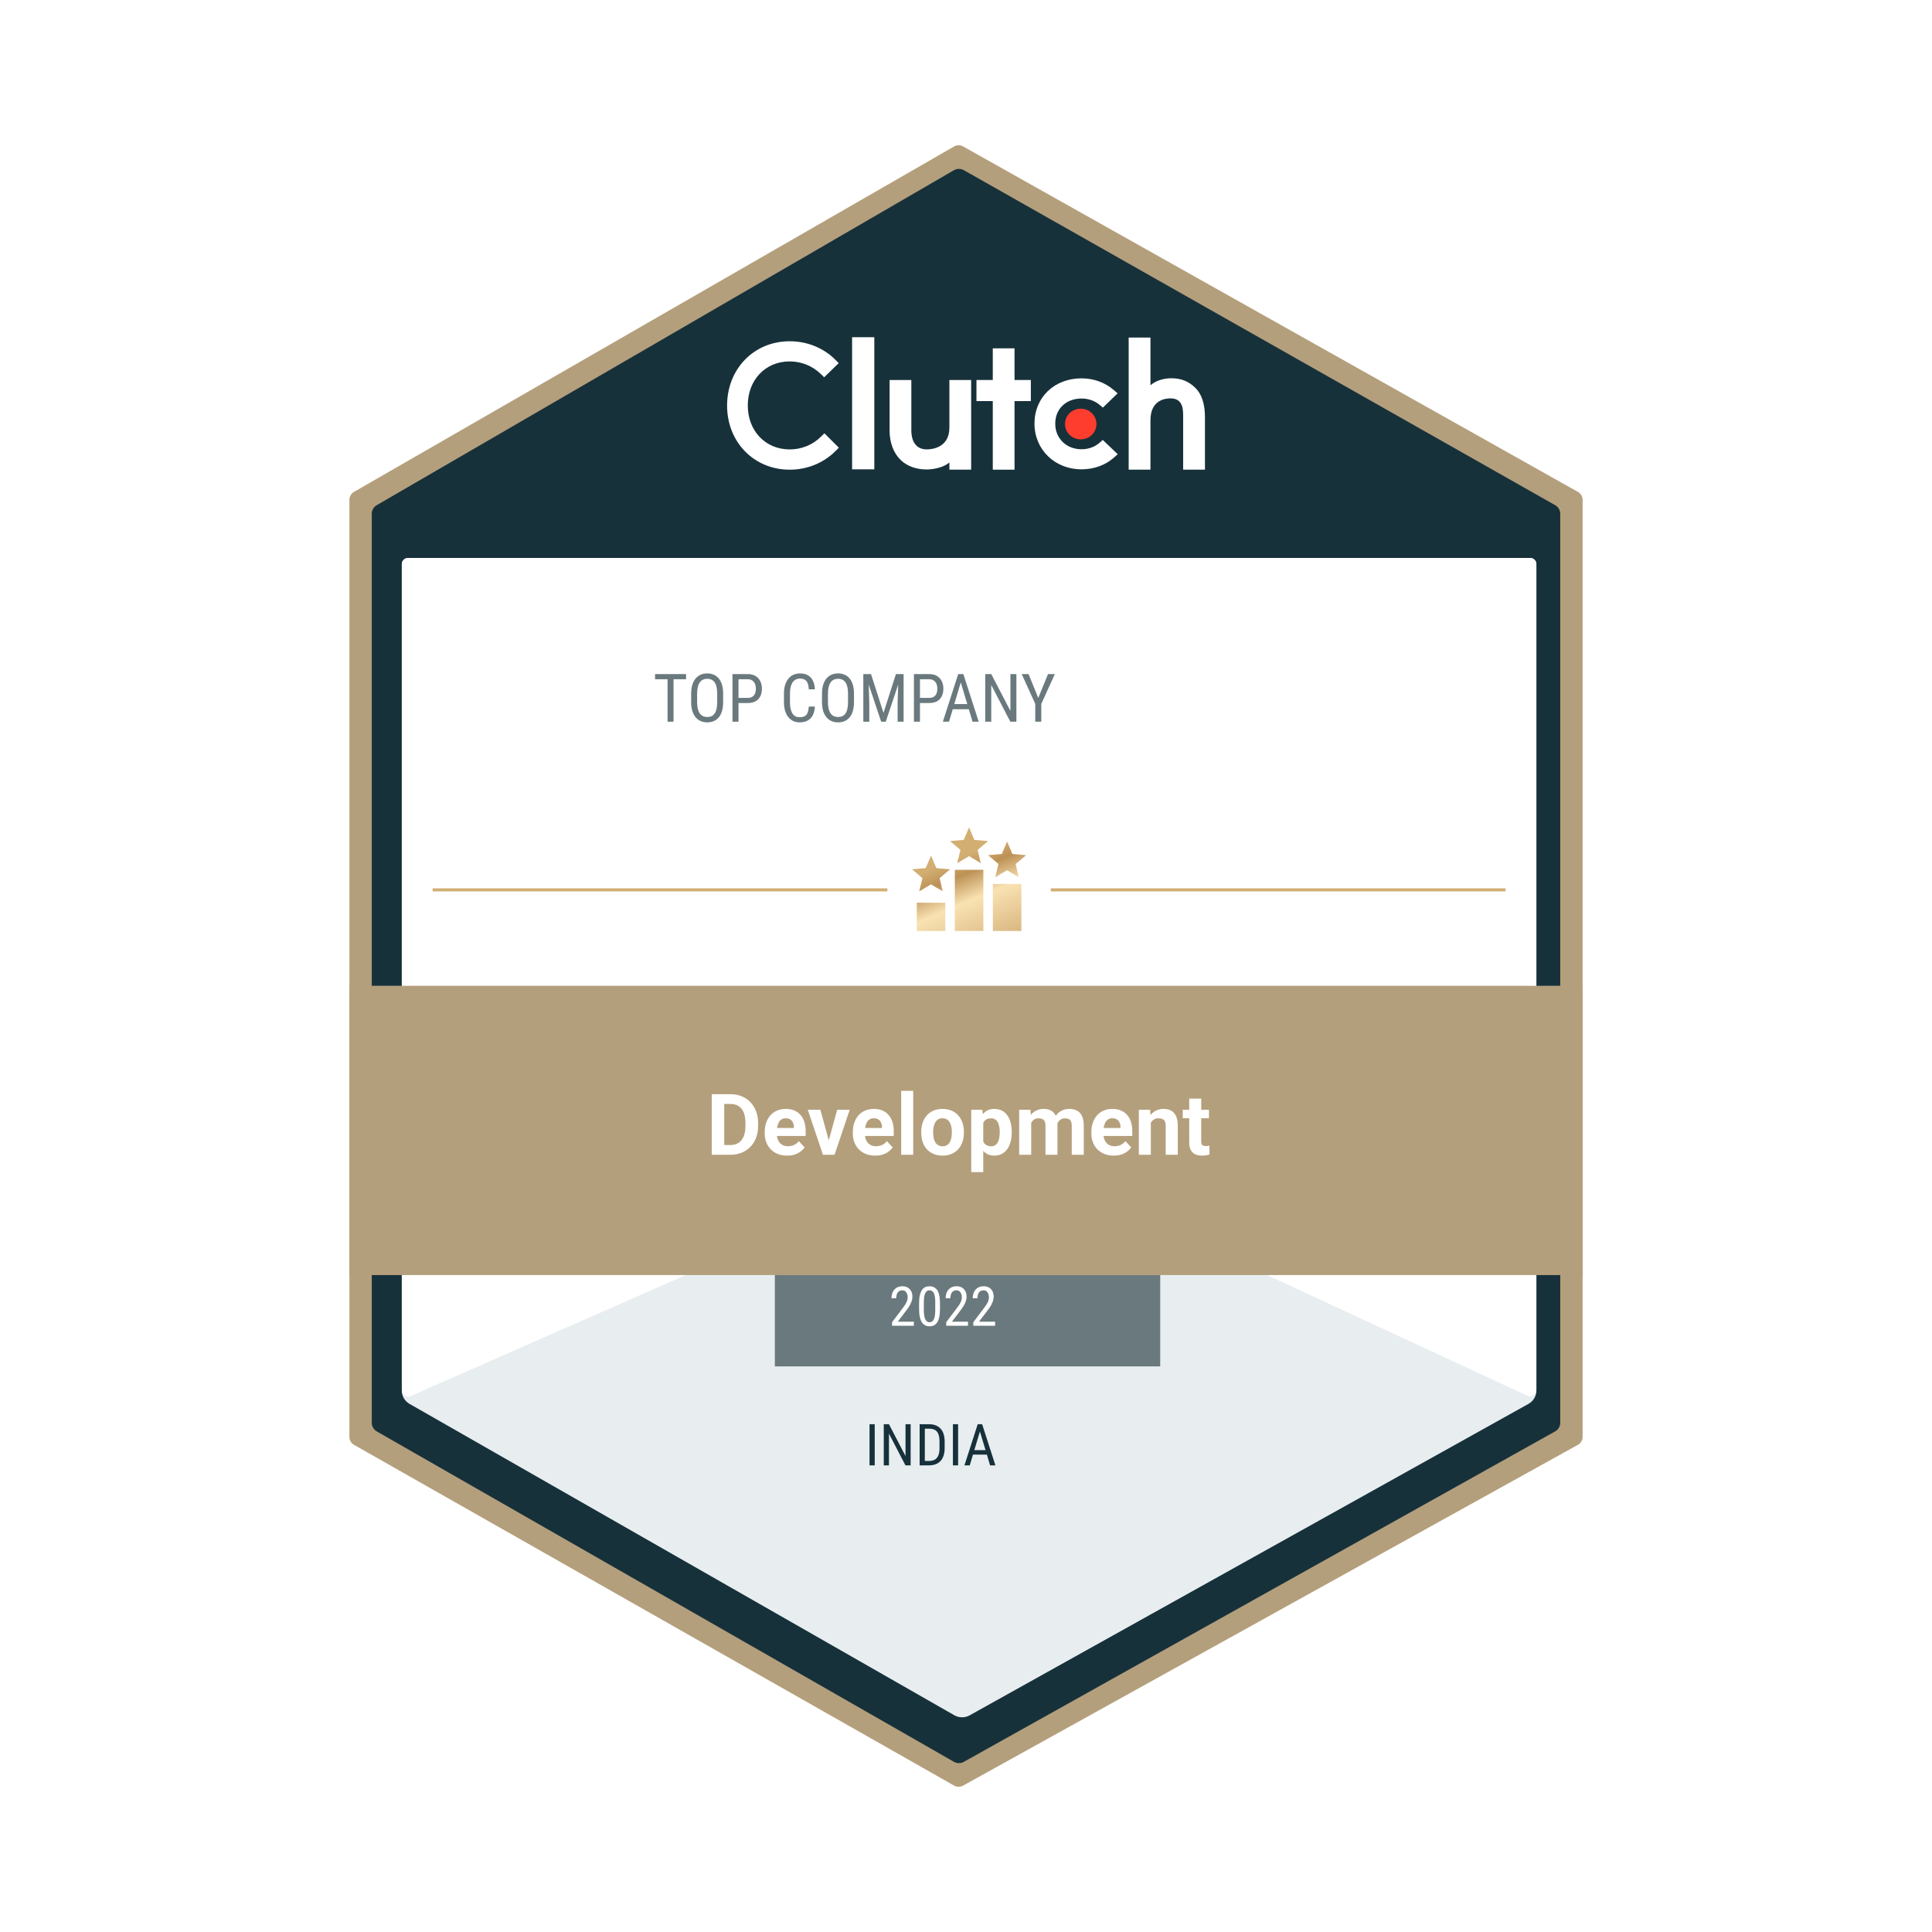<svg width="94" height="94" viewBox="0 0 94 94" fill="none" xmlns="http://www.w3.org/2000/svg">
<rect width="94" height="94" rx="4" fill="white"/>
<g clip-path="url(#clip0_2350_4864)">
<path d="M17.224 23.932L46.415 7.129C46.554 7.049 46.725 7.048 46.864 7.127L76.773 23.933C76.914 24.012 77.001 24.159 77.001 24.319V69.91C77.001 70.07 76.913 70.219 76.771 70.297L46.862 86.876C46.724 86.953 46.555 86.952 46.417 86.874L17.226 70.298C17.087 70.219 17 70.072 17 69.913V24.316C17 24.158 17.086 24.012 17.224 23.932Z" fill="#B49F7C"/>
<path d="M18.348 24.611L46.427 8.316C46.567 8.235 46.739 8.234 46.879 8.313L75.649 24.612C75.789 24.691 75.876 24.838 75.876 24.997V69.224C75.876 69.384 75.788 69.532 75.647 69.611L46.877 85.689C46.738 85.767 46.568 85.766 46.43 85.687L18.35 69.612C18.211 69.532 18.125 69.386 18.125 69.227V24.994C18.125 24.837 18.21 24.691 18.348 24.611Z" fill="#17313B" stroke="#17313B" stroke-width="0.074"/>
<path fill-rule="evenodd" clip-rule="evenodd" d="M41.458 22.835H42.539V16.407H41.458V22.835Z" fill="white"/>
<path fill-rule="evenodd" clip-rule="evenodd" d="M46.192 20.805C46.192 21.787 45.341 21.865 45.088 21.865C44.455 21.865 44.34 21.291 44.34 20.945V18.49H43.282V20.939C43.282 21.547 43.478 22.049 43.824 22.384C44.129 22.68 44.585 22.842 45.08 22.842C45.431 22.842 45.928 22.735 46.192 22.501V22.852H47.251V18.49H46.192V20.805Z" fill="white"/>
<path fill-rule="evenodd" clip-rule="evenodd" d="M49.361 16.948H48.303V18.488H47.509V19.515H48.303V22.852H49.361V19.515H50.155V18.488H49.361V16.948Z" fill="white"/>
<path fill-rule="evenodd" clip-rule="evenodd" d="M53.494 21.546C53.263 21.746 52.957 21.858 52.623 21.858C51.884 21.858 51.342 21.334 51.342 20.613C51.342 19.893 51.867 19.39 52.623 19.39C52.952 19.39 53.263 19.497 53.499 19.697L53.661 19.831L54.376 19.139L54.197 18.983C53.776 18.614 53.217 18.408 52.623 18.408C51.296 18.408 50.332 19.334 50.332 20.608C50.332 21.875 51.319 22.835 52.623 22.835C53.228 22.835 53.794 22.629 54.209 22.254L54.382 22.099L53.655 21.406L53.494 21.546Z" fill="white"/>
<path fill-rule="evenodd" clip-rule="evenodd" d="M58.148 18.862C57.843 18.566 57.485 18.404 56.99 18.404C56.638 18.404 56.24 18.51 55.975 18.745V16.424H54.915V22.852H55.975V20.444C55.975 19.46 56.695 19.382 56.949 19.382C57.582 19.382 57.565 19.958 57.565 20.304V22.852H58.626V20.31C58.626 19.701 58.494 19.197 58.148 18.862Z" fill="white"/>
<path fill-rule="evenodd" clip-rule="evenodd" d="M52.583 19.884C53.006 19.884 53.349 20.218 53.349 20.63C53.349 21.042 53.006 21.376 52.583 21.376C52.16 21.376 51.817 21.042 51.817 20.63C51.817 20.218 52.16 19.884 52.583 19.884Z" fill="#FF3D2E"/>
<path fill-rule="evenodd" clip-rule="evenodd" d="M39.944 21.245C39.541 21.648 38.995 21.866 38.42 21.866C37.24 21.866 36.383 20.965 36.383 19.728C36.383 18.485 37.24 17.584 38.42 17.584C38.989 17.584 39.53 17.802 39.938 18.199L40.099 18.356L40.807 17.668L40.652 17.511C40.065 16.923 39.271 16.604 38.42 16.604C36.682 16.604 35.376 17.948 35.376 19.733C35.376 21.514 36.688 22.852 38.42 22.852C39.277 22.852 40.071 22.527 40.658 21.939L40.813 21.782L40.111 21.083L39.944 21.245Z" fill="white"/>
<g filter="url(#filter0_d_2350_4864)">
<path d="M19.851 27.148H47.887H74.451C74.616 27.148 74.751 27.281 74.751 27.444V67.658C74.751 67.925 74.605 68.172 74.369 68.303L47.178 83.458C46.947 83.587 46.664 83.586 46.434 83.455L19.925 68.304C19.693 68.172 19.55 67.927 19.55 67.663V27.444C19.55 27.281 19.685 27.148 19.851 27.148Z" fill="#E8EEF0"/>
</g>
<path d="M37.7 62.037H56.45V66.482H37.7V62.037Z" fill="#6A797D"/>
<path d="M44.463 64.306V64.504H43.403V64.331L43.925 63.639C43.989 63.554 44.038 63.482 44.072 63.423C44.106 63.363 44.129 63.31 44.142 63.263C44.155 63.215 44.162 63.167 44.162 63.117C44.162 63.055 44.152 62.998 44.132 62.948C44.112 62.897 44.083 62.856 44.045 62.825C44.007 62.795 43.961 62.78 43.907 62.78C43.836 62.78 43.779 62.796 43.734 62.829C43.689 62.861 43.657 62.907 43.636 62.965C43.615 63.023 43.605 63.09 43.605 63.165H43.374C43.374 63.059 43.394 62.961 43.433 62.872C43.473 62.784 43.532 62.714 43.611 62.661C43.69 62.608 43.789 62.582 43.907 62.582C44.008 62.582 44.095 62.603 44.167 62.646C44.24 62.688 44.296 62.746 44.334 62.823C44.373 62.898 44.392 62.987 44.392 63.089C44.392 63.144 44.385 63.2 44.369 63.258C44.354 63.314 44.333 63.371 44.306 63.427C44.28 63.483 44.25 63.539 44.214 63.594C44.178 63.648 44.14 63.702 44.099 63.755L43.679 64.306H44.463ZM45.734 63.405V63.694C45.734 63.849 45.721 63.98 45.697 64.087C45.674 64.194 45.64 64.28 45.596 64.345C45.551 64.41 45.498 64.457 45.435 64.487C45.374 64.516 45.304 64.53 45.227 64.53C45.166 64.53 45.109 64.521 45.056 64.503C45.004 64.484 44.958 64.455 44.916 64.415C44.874 64.375 44.839 64.322 44.809 64.257C44.78 64.191 44.757 64.112 44.741 64.019C44.726 63.927 44.718 63.818 44.718 63.694V63.405C44.718 63.25 44.73 63.119 44.754 63.014C44.779 62.909 44.813 62.825 44.857 62.762C44.902 62.697 44.956 62.651 45.017 62.624C45.08 62.596 45.149 62.582 45.226 62.582C45.287 62.582 45.344 62.591 45.396 62.609C45.449 62.627 45.496 62.655 45.537 62.694C45.579 62.732 45.614 62.783 45.644 62.848C45.673 62.911 45.695 62.989 45.71 63.081C45.726 63.173 45.734 63.281 45.734 63.405ZM45.504 63.733V63.365C45.504 63.279 45.501 63.205 45.493 63.141C45.485 63.075 45.474 63.02 45.459 62.974C45.444 62.928 45.425 62.891 45.401 62.862C45.379 62.833 45.353 62.812 45.323 62.8C45.294 62.786 45.261 62.779 45.226 62.779C45.181 62.779 45.142 62.789 45.107 62.811C45.073 62.832 45.044 62.865 45.02 62.911C44.997 62.958 44.979 63.018 44.967 63.092C44.955 63.167 44.948 63.258 44.948 63.365V63.733C44.948 63.818 44.952 63.893 44.96 63.958C44.969 64.023 44.98 64.08 44.995 64.128C45.011 64.174 45.03 64.213 45.053 64.243C45.075 64.274 45.101 64.296 45.131 64.311C45.16 64.325 45.192 64.332 45.227 64.332C45.273 64.332 45.313 64.321 45.347 64.298C45.382 64.276 45.411 64.24 45.434 64.193C45.458 64.144 45.475 64.082 45.486 64.007C45.498 63.93 45.504 63.839 45.504 63.733ZM47.098 64.306V64.504H46.038V64.331L46.56 63.639C46.625 63.554 46.674 63.482 46.708 63.423C46.741 63.363 46.765 63.31 46.778 63.263C46.791 63.215 46.797 63.167 46.797 63.117C46.797 63.055 46.787 62.998 46.767 62.948C46.748 62.897 46.718 62.856 46.68 62.825C46.642 62.795 46.596 62.78 46.542 62.78C46.472 62.78 46.414 62.796 46.369 62.829C46.325 62.861 46.292 62.907 46.271 62.965C46.251 63.023 46.24 63.09 46.24 63.165H46.01C46.01 63.059 46.029 62.961 46.068 62.872C46.108 62.784 46.168 62.714 46.247 62.661C46.326 62.608 46.424 62.582 46.542 62.582C46.644 62.582 46.73 62.603 46.803 62.646C46.876 62.688 46.931 62.746 46.969 62.823C47.008 62.898 47.028 62.987 47.028 63.089C47.028 63.144 47.02 63.2 47.004 63.258C46.99 63.314 46.969 63.371 46.942 63.427C46.916 63.483 46.885 63.539 46.849 63.594C46.814 63.648 46.776 63.702 46.735 63.755L46.314 64.306H47.098ZM48.416 64.306V64.504H47.356V64.331L47.878 63.639C47.942 63.554 47.991 63.482 48.025 63.423C48.059 63.363 48.083 63.31 48.096 63.263C48.109 63.215 48.115 63.167 48.115 63.117C48.115 63.055 48.105 62.998 48.085 62.948C48.065 62.897 48.036 62.856 47.998 62.825C47.96 62.795 47.914 62.78 47.86 62.78C47.79 62.78 47.732 62.796 47.687 62.829C47.642 62.861 47.61 62.907 47.589 62.965C47.568 63.023 47.558 63.09 47.558 63.165H47.327C47.327 63.059 47.347 62.961 47.386 62.872C47.426 62.784 47.485 62.714 47.564 62.661C47.643 62.608 47.742 62.582 47.86 62.582C47.961 62.582 48.048 62.603 48.12 62.646C48.193 62.688 48.249 62.746 48.287 62.823C48.326 62.898 48.346 62.987 48.346 63.089C48.346 63.144 48.338 63.2 48.322 63.258C48.307 63.314 48.286 63.371 48.26 63.427C48.234 63.483 48.203 63.539 48.167 63.594C48.132 63.648 48.093 63.702 48.053 63.755L47.632 64.306H48.416Z" fill="white"/>
<path d="M42.559 69.295V71.296H42.306V69.295H42.559ZM44.307 69.295V71.296H44.053L43.252 69.753V71.296H42.999V69.295H43.252L44.057 70.843V69.295H44.307ZM45.198 71.296H44.857L44.86 71.081H45.198C45.318 71.081 45.416 71.058 45.491 71.012C45.566 70.965 45.621 70.896 45.657 70.806C45.693 70.714 45.711 70.601 45.711 70.466V70.124C45.711 70.018 45.7 69.926 45.68 69.849C45.66 69.772 45.63 69.709 45.59 69.659C45.549 69.61 45.498 69.573 45.437 69.549C45.376 69.525 45.304 69.512 45.221 69.512H44.85V69.295H45.221C45.334 69.295 45.436 69.313 45.526 69.349C45.617 69.384 45.695 69.436 45.76 69.507C45.825 69.576 45.875 69.663 45.908 69.767C45.943 69.87 45.961 69.99 45.961 70.127V70.466C45.961 70.603 45.943 70.723 45.908 70.826C45.875 70.93 45.825 71.016 45.759 71.086C45.693 71.156 45.612 71.208 45.518 71.244C45.425 71.279 45.318 71.296 45.198 71.296ZM44.997 69.295V71.296H44.744V69.295H44.997ZM46.616 69.295V71.296H46.363V69.295H46.616ZM47.73 69.472L47.183 71.296H46.924L47.569 69.295H47.731L47.73 69.472ZM48.172 71.296L47.625 69.472L47.622 69.295H47.786L48.431 71.296H48.172ZM48.172 70.556V70.773H47.207V70.556H48.172Z" fill="#17313B"/>
<path d="M19.851 27.148H47.887H74.451C74.616 27.148 74.751 27.281 74.751 27.444V67.644C74.751 67.862 74.522 68.005 74.323 67.913L48.198 55.795C48 55.703 47.773 55.701 47.574 55.789L19.973 67.925C19.774 68.013 19.55 67.869 19.55 67.655V27.444C19.55 27.281 19.685 27.148 19.851 27.148Z" fill="white"/>
<path d="M32.77 32.797V35.114H32.48V32.797H32.77ZM33.38 32.797V33.048H31.872V32.797H33.38ZM35.184 33.755V34.157C35.184 34.321 35.166 34.465 35.13 34.589C35.095 34.712 35.044 34.815 34.976 34.897C34.908 34.98 34.826 35.042 34.731 35.084C34.635 35.125 34.528 35.146 34.408 35.146C34.292 35.146 34.186 35.125 34.091 35.084C33.995 35.042 33.913 34.98 33.844 34.897C33.775 34.815 33.722 34.712 33.684 34.589C33.646 34.465 33.628 34.321 33.628 34.157V33.755C33.628 33.591 33.646 33.448 33.684 33.325C33.721 33.201 33.774 33.097 33.843 33.015C33.912 32.932 33.994 32.87 34.089 32.828C34.185 32.786 34.29 32.765 34.406 32.765C34.526 32.765 34.634 32.786 34.729 32.828C34.826 32.87 34.907 32.932 34.974 33.015C35.042 33.097 35.094 33.201 35.13 33.325C35.166 33.448 35.184 33.591 35.184 33.755ZM34.895 34.157V33.752C34.895 33.624 34.884 33.515 34.863 33.424C34.842 33.331 34.81 33.256 34.769 33.198C34.727 33.139 34.677 33.096 34.616 33.069C34.556 33.04 34.486 33.026 34.406 33.026C34.331 33.026 34.263 33.04 34.202 33.069C34.143 33.096 34.092 33.139 34.05 33.198C34.007 33.256 33.974 33.331 33.951 33.424C33.929 33.515 33.917 33.624 33.917 33.752V34.157C33.917 34.286 33.929 34.396 33.951 34.488C33.974 34.58 34.007 34.655 34.05 34.714C34.093 34.773 34.145 34.816 34.206 34.845C34.266 34.872 34.333 34.886 34.408 34.886C34.487 34.886 34.557 34.872 34.618 34.845C34.679 34.816 34.73 34.773 34.77 34.714C34.812 34.655 34.843 34.58 34.863 34.488C34.884 34.396 34.895 34.286 34.895 34.157ZM36.376 34.205H35.87V33.955H36.376C36.472 33.955 36.549 33.936 36.607 33.898C36.666 33.86 36.709 33.807 36.736 33.739C36.764 33.671 36.777 33.593 36.777 33.506C36.777 33.427 36.764 33.352 36.736 33.282C36.709 33.212 36.666 33.156 36.607 33.113C36.549 33.07 36.472 33.048 36.376 33.048H35.931V35.114H35.638V32.797H36.376C36.526 32.797 36.652 32.827 36.755 32.887C36.858 32.948 36.936 33.032 36.989 33.139C37.043 33.245 37.07 33.366 37.07 33.503C37.07 33.652 37.043 33.779 36.989 33.884C36.936 33.989 36.858 34.069 36.755 34.124C36.652 34.178 36.526 34.205 36.376 34.205ZM39.354 34.377H39.647C39.639 34.536 39.607 34.673 39.55 34.789C39.493 34.904 39.411 34.992 39.303 35.053C39.196 35.115 39.062 35.146 38.9 35.146C38.785 35.146 38.68 35.123 38.587 35.077C38.493 35.032 38.413 34.966 38.346 34.881C38.281 34.795 38.23 34.693 38.195 34.573C38.16 34.453 38.143 34.318 38.143 34.169V33.74C38.143 33.592 38.16 33.458 38.195 33.338C38.231 33.218 38.283 33.115 38.35 33.031C38.417 32.945 38.5 32.879 38.596 32.833C38.694 32.788 38.804 32.765 38.927 32.765C39.078 32.765 39.205 32.795 39.309 32.855C39.414 32.915 39.495 33.002 39.551 33.118C39.608 33.233 39.64 33.373 39.647 33.54H39.354C39.346 33.418 39.327 33.319 39.297 33.242C39.266 33.165 39.22 33.108 39.16 33.072C39.1 33.035 39.023 33.016 38.927 33.016C38.842 33.016 38.769 33.033 38.706 33.067C38.645 33.101 38.594 33.15 38.553 33.214C38.514 33.276 38.484 33.352 38.464 33.441C38.445 33.529 38.435 33.628 38.435 33.737V34.169C38.435 34.27 38.444 34.365 38.459 34.453C38.476 34.541 38.503 34.619 38.539 34.686C38.576 34.752 38.624 34.803 38.684 34.84C38.743 34.877 38.815 34.896 38.9 34.896C39.007 34.896 39.092 34.878 39.155 34.843C39.218 34.808 39.264 34.752 39.293 34.676C39.324 34.6 39.344 34.5 39.354 34.377ZM41.55 33.755V34.157C41.55 34.321 41.532 34.465 41.496 34.589C41.461 34.712 41.409 34.815 41.342 34.897C41.274 34.98 41.192 35.042 41.096 35.084C41.001 35.125 40.893 35.146 40.773 35.146C40.658 35.146 40.552 35.125 40.457 35.084C40.361 35.042 40.279 34.98 40.21 34.897C40.141 34.815 40.087 34.712 40.049 34.589C40.012 34.465 39.994 34.321 39.994 34.157V33.755C39.994 33.591 40.012 33.448 40.049 33.325C40.086 33.201 40.139 33.097 40.208 33.015C40.277 32.932 40.36 32.87 40.455 32.828C40.551 32.786 40.656 32.765 40.772 32.765C40.892 32.765 40.999 32.786 41.095 32.828C41.191 32.87 41.273 32.932 41.34 33.015C41.408 33.097 41.46 33.201 41.496 33.325C41.532 33.448 41.55 33.591 41.55 33.755ZM41.26 34.157V33.752C41.26 33.624 41.25 33.515 41.228 33.424C41.207 33.331 41.176 33.256 41.135 33.198C41.093 33.139 41.042 33.096 40.982 33.069C40.921 33.04 40.851 33.026 40.772 33.026C40.696 33.026 40.629 33.04 40.568 33.069C40.509 33.096 40.458 33.139 40.415 33.198C40.373 33.256 40.34 33.331 40.317 33.424C40.294 33.515 40.283 33.624 40.283 33.752V34.157C40.283 34.286 40.294 34.396 40.317 34.488C40.34 34.58 40.373 34.655 40.415 34.714C40.459 34.773 40.511 34.816 40.571 34.845C40.632 34.872 40.699 34.886 40.773 34.886C40.853 34.886 40.923 34.872 40.983 34.845C41.045 34.816 41.096 34.773 41.136 34.714C41.178 34.655 41.208 34.58 41.228 34.488C41.25 34.396 41.26 34.286 41.26 34.157ZM42.096 32.797H42.379L42.986 34.686L43.59 32.797H43.873L43.095 35.114H42.873L42.096 32.797ZM42.004 32.797H42.252L42.295 34.21V35.114H42.004V32.797ZM43.716 32.797H43.964V35.114H43.673V34.21L43.716 32.797ZM45.206 34.205H44.699V33.955H45.206C45.301 33.955 45.378 33.936 45.436 33.898C45.496 33.86 45.539 33.807 45.565 33.739C45.593 33.671 45.607 33.593 45.607 33.506C45.607 33.427 45.593 33.352 45.565 33.282C45.539 33.212 45.496 33.156 45.436 33.113C45.378 33.07 45.301 33.048 45.206 33.048H44.76V35.114H44.467V32.797H45.206C45.355 32.797 45.481 32.827 45.584 32.887C45.687 32.948 45.765 33.032 45.818 33.139C45.872 33.245 45.899 33.366 45.899 33.503C45.899 33.652 45.872 33.779 45.818 33.884C45.765 33.989 45.687 34.069 45.584 34.124C45.481 34.178 45.355 34.205 45.206 34.205ZM46.806 33.002L46.173 35.114H45.874L46.62 32.797H46.808L46.806 33.002ZM47.319 35.114L46.685 33.002L46.682 32.797H46.872L47.618 35.114H47.319ZM47.319 34.256V34.507H46.202V34.256H47.319ZM49.452 32.797V35.114H49.157L48.229 33.327V35.114H47.936V32.797H48.229L49.162 34.589V32.797H49.452ZM50.044 32.797L50.516 33.96L50.99 32.797H51.321L50.663 34.248V35.114H50.37V34.248L49.711 32.797H50.044Z" fill="#6A797D"/>
<path d="M17 47.963H77.001V62.037H17V47.963Z" fill="#B49F7C"/>
<path d="M35.534 56.185H34.892L34.896 55.711H35.534C35.693 55.711 35.828 55.675 35.937 55.604C36.046 55.531 36.129 55.425 36.184 55.286C36.241 55.147 36.269 54.979 36.269 54.781V54.638C36.269 54.486 36.253 54.353 36.221 54.239C36.19 54.124 36.143 54.027 36.081 53.949C36.019 53.871 35.942 53.812 35.852 53.773C35.761 53.732 35.657 53.712 35.54 53.712H34.88V53.236H35.54C35.737 53.236 35.917 53.27 36.081 53.337C36.245 53.403 36.388 53.499 36.508 53.623C36.628 53.747 36.721 53.896 36.786 54.068C36.852 54.24 36.885 54.431 36.885 54.642V54.781C36.885 54.991 36.852 55.182 36.786 55.355C36.721 55.528 36.628 55.676 36.508 55.8C36.389 55.923 36.247 56.018 36.081 56.086C35.916 56.152 35.734 56.185 35.534 56.185ZM35.236 53.236V56.185H34.629V53.236H35.236ZM38.299 56.226C38.129 56.226 37.976 56.199 37.841 56.145C37.706 56.089 37.591 56.013 37.497 55.916C37.403 55.818 37.332 55.706 37.282 55.577C37.232 55.448 37.207 55.31 37.207 55.164V55.083C37.207 54.917 37.231 54.765 37.278 54.627C37.325 54.49 37.393 54.37 37.48 54.269C37.569 54.168 37.678 54.09 37.804 54.036C37.931 53.981 38.075 53.953 38.234 53.953C38.389 53.953 38.527 53.979 38.647 54.03C38.767 54.081 38.868 54.154 38.949 54.249C39.031 54.343 39.093 54.457 39.135 54.589C39.177 54.72 39.198 54.866 39.198 55.026V55.27H37.456V54.881H38.625V54.836C38.625 54.755 38.61 54.683 38.58 54.619C38.552 54.555 38.509 54.503 38.451 54.465C38.392 54.428 38.318 54.409 38.228 54.409C38.151 54.409 38.085 54.426 38.029 54.459C37.974 54.493 37.929 54.54 37.894 54.601C37.86 54.662 37.834 54.733 37.817 54.816C37.8 54.897 37.792 54.986 37.792 55.083V55.164C37.792 55.252 37.804 55.333 37.829 55.407C37.854 55.481 37.89 55.546 37.936 55.6C37.983 55.654 38.04 55.696 38.106 55.725C38.174 55.755 38.25 55.77 38.335 55.77C38.441 55.77 38.538 55.75 38.629 55.709C38.721 55.667 38.8 55.604 38.866 55.521L39.149 55.829C39.103 55.895 39.041 55.958 38.961 56.019C38.883 56.08 38.788 56.13 38.677 56.169C38.567 56.207 38.441 56.226 38.299 56.226ZM40.247 55.76L40.733 53.993H41.343L40.604 56.185H40.235L40.247 55.76ZM39.913 53.993L40.401 55.762L40.411 56.185H40.041L39.301 53.993H39.913ZM42.585 56.226C42.414 56.226 42.262 56.199 42.127 56.145C41.992 56.089 41.877 56.013 41.782 55.916C41.689 55.818 41.618 55.706 41.568 55.577C41.518 55.448 41.493 55.31 41.493 55.164V55.083C41.493 54.917 41.517 54.765 41.564 54.627C41.611 54.49 41.678 54.37 41.766 54.269C41.855 54.168 41.963 54.09 42.09 54.036C42.217 53.981 42.36 53.953 42.52 53.953C42.675 53.953 42.813 53.979 42.933 54.03C43.053 54.081 43.154 54.154 43.235 54.249C43.317 54.343 43.379 54.457 43.421 54.589C43.463 54.72 43.484 54.866 43.484 55.026V55.27H41.742V54.881H42.911V54.836C42.911 54.755 42.896 54.683 42.866 54.619C42.838 54.555 42.794 54.503 42.736 54.465C42.678 54.428 42.604 54.409 42.514 54.409C42.437 54.409 42.37 54.426 42.315 54.459C42.26 54.493 42.215 54.54 42.179 54.601C42.146 54.662 42.12 54.733 42.102 54.816C42.086 54.897 42.078 54.986 42.078 55.083V55.164C42.078 55.252 42.09 55.333 42.115 55.407C42.14 55.481 42.176 55.546 42.222 55.6C42.269 55.654 42.326 55.696 42.392 55.725C42.46 55.755 42.536 55.77 42.621 55.77C42.726 55.77 42.824 55.75 42.915 55.709C43.007 55.667 43.086 55.604 43.152 55.521L43.435 55.829C43.389 55.895 43.327 55.958 43.247 56.019C43.169 56.08 43.074 56.13 42.963 56.169C42.853 56.207 42.726 56.226 42.585 56.226ZM44.432 53.074V56.185H43.846V53.074H44.432ZM44.821 55.112V55.069C44.821 54.908 44.844 54.761 44.889 54.626C44.935 54.489 45.002 54.371 45.09 54.271C45.178 54.171 45.286 54.093 45.414 54.038C45.542 53.981 45.69 53.953 45.856 53.953C46.022 53.953 46.17 53.981 46.299 54.038C46.429 54.093 46.538 54.171 46.625 54.271C46.715 54.371 46.782 54.489 46.828 54.626C46.874 54.761 46.897 54.908 46.897 55.069V55.112C46.897 55.271 46.874 55.419 46.828 55.555C46.782 55.69 46.715 55.808 46.625 55.91C46.538 56.01 46.43 56.087 46.301 56.142C46.173 56.198 46.026 56.226 45.86 56.226C45.694 56.226 45.546 56.198 45.416 56.142C45.288 56.087 45.179 56.01 45.09 55.91C45.002 55.808 44.935 55.69 44.889 55.555C44.844 55.419 44.821 55.271 44.821 55.112ZM45.404 55.069V55.112C45.404 55.203 45.412 55.289 45.428 55.369C45.444 55.449 45.47 55.519 45.505 55.579C45.542 55.639 45.589 55.685 45.647 55.719C45.705 55.753 45.776 55.77 45.86 55.77C45.941 55.77 46.01 55.753 46.068 55.719C46.126 55.685 46.173 55.639 46.208 55.579C46.243 55.519 46.269 55.449 46.285 55.369C46.303 55.289 46.311 55.203 46.311 55.112V55.069C46.311 54.98 46.303 54.896 46.285 54.818C46.269 54.738 46.242 54.668 46.206 54.607C46.171 54.545 46.124 54.496 46.066 54.461C46.008 54.426 45.938 54.409 45.856 54.409C45.773 54.409 45.703 54.426 45.645 54.461C45.588 54.496 45.542 54.545 45.505 54.607C45.47 54.668 45.444 54.738 45.428 54.818C45.412 54.896 45.404 54.98 45.404 55.069ZM47.839 54.415V57.028H47.255V53.993H47.796L47.839 54.415ZM49.226 55.065V55.108C49.226 55.267 49.207 55.415 49.169 55.551C49.133 55.688 49.079 55.806 49.007 55.908C48.936 56.008 48.847 56.086 48.74 56.142C48.635 56.198 48.513 56.226 48.375 56.226C48.242 56.226 48.126 56.199 48.027 56.145C47.928 56.09 47.845 56.015 47.778 55.918C47.712 55.819 47.658 55.705 47.618 55.575C47.577 55.446 47.546 55.307 47.525 55.158V55.047C47.546 54.887 47.577 54.742 47.618 54.609C47.658 54.476 47.712 54.36 47.778 54.263C47.845 54.164 47.928 54.088 48.025 54.034C48.123 53.98 48.239 53.953 48.371 53.953C48.51 53.953 48.633 53.979 48.738 54.032C48.845 54.085 48.934 54.16 49.005 54.259C49.078 54.357 49.133 54.475 49.169 54.611C49.207 54.748 49.226 54.899 49.226 55.065ZM48.641 55.108V55.065C48.641 54.972 48.633 54.886 48.616 54.808C48.602 54.728 48.577 54.658 48.544 54.599C48.511 54.54 48.468 54.494 48.414 54.461C48.361 54.428 48.297 54.411 48.221 54.411C48.142 54.411 48.074 54.424 48.017 54.449C47.962 54.475 47.916 54.512 47.881 54.561C47.846 54.609 47.82 54.667 47.802 54.735C47.785 54.802 47.774 54.879 47.77 54.964V55.245C47.776 55.345 47.795 55.435 47.827 55.515C47.858 55.593 47.906 55.655 47.97 55.701C48.035 55.747 48.12 55.77 48.225 55.77C48.302 55.77 48.367 55.753 48.42 55.719C48.473 55.684 48.515 55.636 48.547 55.575C48.581 55.515 48.605 55.444 48.618 55.365C48.633 55.285 48.641 55.199 48.641 55.108ZM50.172 54.447V56.185H49.587V53.993H50.136L50.172 54.447ZM50.091 55.012H49.929C49.929 54.86 49.947 54.719 49.984 54.591C50.021 54.461 50.076 54.349 50.148 54.255C50.221 54.159 50.31 54.085 50.417 54.032C50.524 53.979 50.647 53.953 50.788 53.953C50.885 53.953 50.974 53.968 51.055 53.998C51.136 54.026 51.206 54.071 51.264 54.133C51.323 54.194 51.369 54.274 51.401 54.372C51.434 54.469 51.45 54.586 51.45 54.723V56.185H50.867V54.788C50.867 54.688 50.853 54.611 50.826 54.557C50.799 54.503 50.761 54.465 50.711 54.443C50.662 54.422 50.603 54.411 50.535 54.411C50.459 54.411 50.393 54.426 50.336 54.457C50.281 54.488 50.235 54.532 50.198 54.587C50.162 54.641 50.135 54.704 50.117 54.777C50.1 54.85 50.091 54.929 50.091 55.012ZM51.395 54.946L51.187 54.972C51.187 54.829 51.204 54.696 51.239 54.573C51.276 54.45 51.329 54.342 51.399 54.249C51.471 54.156 51.559 54.083 51.665 54.032C51.77 53.979 51.892 53.953 52.029 53.953C52.135 53.953 52.23 53.968 52.317 54C52.403 54.029 52.477 54.077 52.538 54.143C52.6 54.208 52.647 54.293 52.679 54.399C52.713 54.504 52.73 54.633 52.73 54.785V56.185H52.145V54.785C52.145 54.684 52.131 54.607 52.104 54.555C52.079 54.501 52.041 54.463 51.991 54.443C51.942 54.422 51.884 54.411 51.817 54.411C51.746 54.411 51.685 54.425 51.632 54.453C51.58 54.48 51.536 54.518 51.501 54.567C51.465 54.615 51.439 54.672 51.422 54.737C51.404 54.8 51.395 54.87 51.395 54.946ZM54.191 56.226C54.02 56.226 53.868 56.199 53.733 56.145C53.598 56.089 53.483 56.013 53.388 55.916C53.295 55.818 53.224 55.706 53.174 55.577C53.124 55.448 53.099 55.31 53.099 55.164V55.083C53.099 54.917 53.122 54.765 53.17 54.627C53.217 54.49 53.284 54.37 53.372 54.269C53.461 54.168 53.569 54.09 53.696 54.036C53.823 53.981 53.966 53.953 54.126 53.953C54.281 53.953 54.419 53.979 54.539 54.03C54.659 54.081 54.76 54.154 54.841 54.249C54.923 54.343 54.985 54.457 55.027 54.589C55.069 54.72 55.09 54.866 55.09 55.026V55.27H53.348V54.881H54.517V54.836C54.517 54.755 54.502 54.683 54.472 54.619C54.444 54.555 54.4 54.503 54.342 54.465C54.284 54.428 54.21 54.409 54.12 54.409C54.043 54.409 53.976 54.426 53.921 54.459C53.866 54.493 53.821 54.54 53.785 54.601C53.752 54.662 53.726 54.733 53.708 54.816C53.692 54.897 53.684 54.986 53.684 55.083V55.164C53.684 55.252 53.696 55.333 53.721 55.407C53.746 55.481 53.782 55.546 53.828 55.6C53.875 55.654 53.932 55.696 53.998 55.725C54.066 55.755 54.142 55.77 54.227 55.77C54.332 55.77 54.43 55.75 54.521 55.709C54.612 55.667 54.691 55.604 54.758 55.521L55.041 55.829C54.995 55.895 54.932 55.958 54.853 56.019C54.775 56.08 54.68 56.13 54.569 56.169C54.459 56.207 54.332 56.226 54.191 56.226ZM55.993 54.461V56.185H55.41V53.993H55.957L55.993 54.461ZM55.908 55.012H55.75C55.75 54.85 55.771 54.704 55.813 54.575C55.855 54.444 55.913 54.332 55.989 54.241C56.065 54.147 56.154 54.077 56.258 54.028C56.364 53.978 56.481 53.953 56.611 53.953C56.714 53.953 56.807 53.968 56.892 53.998C56.977 54.027 57.05 54.075 57.111 54.139C57.173 54.204 57.221 54.29 57.253 54.397C57.287 54.503 57.304 54.634 57.304 54.788V56.185H56.716V54.785C56.716 54.688 56.703 54.613 56.676 54.559C56.649 54.505 56.609 54.467 56.556 54.445C56.505 54.422 56.441 54.411 56.366 54.411C56.288 54.411 56.219 54.426 56.161 54.457C56.105 54.488 56.057 54.532 56.02 54.587C55.983 54.641 55.955 54.704 55.936 54.777C55.917 54.85 55.908 54.929 55.908 55.012ZM58.821 53.993V54.407H57.545V53.993H58.821ZM57.861 53.453H58.444V55.525C58.444 55.588 58.452 55.637 58.468 55.671C58.486 55.704 58.511 55.728 58.545 55.742C58.579 55.754 58.621 55.76 58.673 55.76C58.709 55.76 58.742 55.758 58.77 55.756C58.8 55.752 58.825 55.748 58.845 55.743L58.847 56.173C58.797 56.189 58.743 56.202 58.685 56.211C58.627 56.221 58.563 56.226 58.492 56.226C58.364 56.226 58.252 56.205 58.156 56.163C58.062 56.12 57.989 56.051 57.938 55.956C57.886 55.862 57.861 55.737 57.861 55.584V53.453Z" fill="white"/>
<path d="M51.126 43.296H73.251" stroke="url(#paint0_linear_2350_4864)" stroke-width="0.148"/>
<path d="M21.05 43.296H43.175" stroke="url(#paint1_linear_2350_4864)" stroke-width="0.148"/>
<path d="M47.151 41.654L47.717 41.995L47.567 41.351L48.075 40.921L47.407 40.864L47.151 40.259L46.889 40.864L46.225 40.921L46.73 41.351L46.572 41.995L47.151 41.654ZM45.3 43.027L45.867 43.368L45.717 42.725L46.225 42.295L45.557 42.237L45.3 41.633L45.039 42.237L44.376 42.295L44.88 42.725L44.722 43.368L45.3 43.027ZM49.001 42.34L49.567 42.682L49.417 42.038L49.925 41.608L49.257 41.551L49.001 40.946L48.739 41.551L48.075 41.608L48.58 42.038L48.422 42.682L49.001 42.34ZM47.844 45.296H46.457V42.32H47.844V45.296ZM45.994 45.296H44.607V43.923H45.994V45.296ZM49.694 45.296H48.307V43.007H49.694V45.296Z" fill="url(#paint2_linear_2350_4864)"/>
</g>
<defs>
<filter id="filter0_d_2350_4864" x="18.81" y="26.407" width="56.681" height="57.888" filterUnits="userSpaceOnUse" color-interpolation-filters="sRGB">
<feFlood flood-opacity="0" result="BackgroundImageFix"/>
<feColorMatrix in="SourceAlpha" type="matrix" values="0 0 0 0 0 0 0 0 0 0 0 0 0 0 0 0 0 0 127 0" result="hardAlpha"/>
<feOffset/>
<feGaussianBlur stdDeviation="0.37"/>
<feColorMatrix type="matrix" values="0 0 0 0 0.243 0 0 0 0 0.514 0 0 0 0 0.62 0 0 0 0.3 0"/>
<feBlend mode="normal" in2="BackgroundImageFix" result="effect1_dropShadow_2350_4864"/>
<feBlend mode="normal" in="SourceGraphic" in2="effect1_dropShadow_2350_4864" result="shape"/>
</filter>
<linearGradient id="paint0_linear_2350_4864" x1="-nan" y1="-nan" x2="-nan" y2="-nan" gradientUnits="userSpaceOnUse">
<stop stop-color="#D2AE73"/>
<stop offset="0.123" stop-color="#BD9155"/>
<stop offset="0.317" stop-color="#F9E2B2"/>
<stop offset="0.969" stop-color="#BD9155"/>
</linearGradient>
<linearGradient id="paint1_linear_2350_4864" x1="-nan" y1="-nan" x2="-nan" y2="-nan" gradientUnits="userSpaceOnUse">
<stop stop-color="#D2AE73"/>
<stop offset="0.123" stop-color="#BD9155"/>
<stop offset="0.317" stop-color="#F9E2B2"/>
<stop offset="0.969" stop-color="#BD9155"/>
</linearGradient>
<linearGradient id="paint2_linear_2350_4864" x1="46.974" y1="41.607" x2="49.562" y2="47.806" gradientUnits="userSpaceOnUse">
<stop stop-color="#D2AE73"/>
<stop offset="0.123" stop-color="#BD9155"/>
<stop offset="0.317" stop-color="#F9E2B2"/>
<stop offset="0.969" stop-color="#BD9155"/>
</linearGradient>
<clipPath id="clip0_2350_4864">
<rect width="60" height="80" fill="white" transform="translate(17 7)"/>
</clipPath>
</defs>
</svg>
